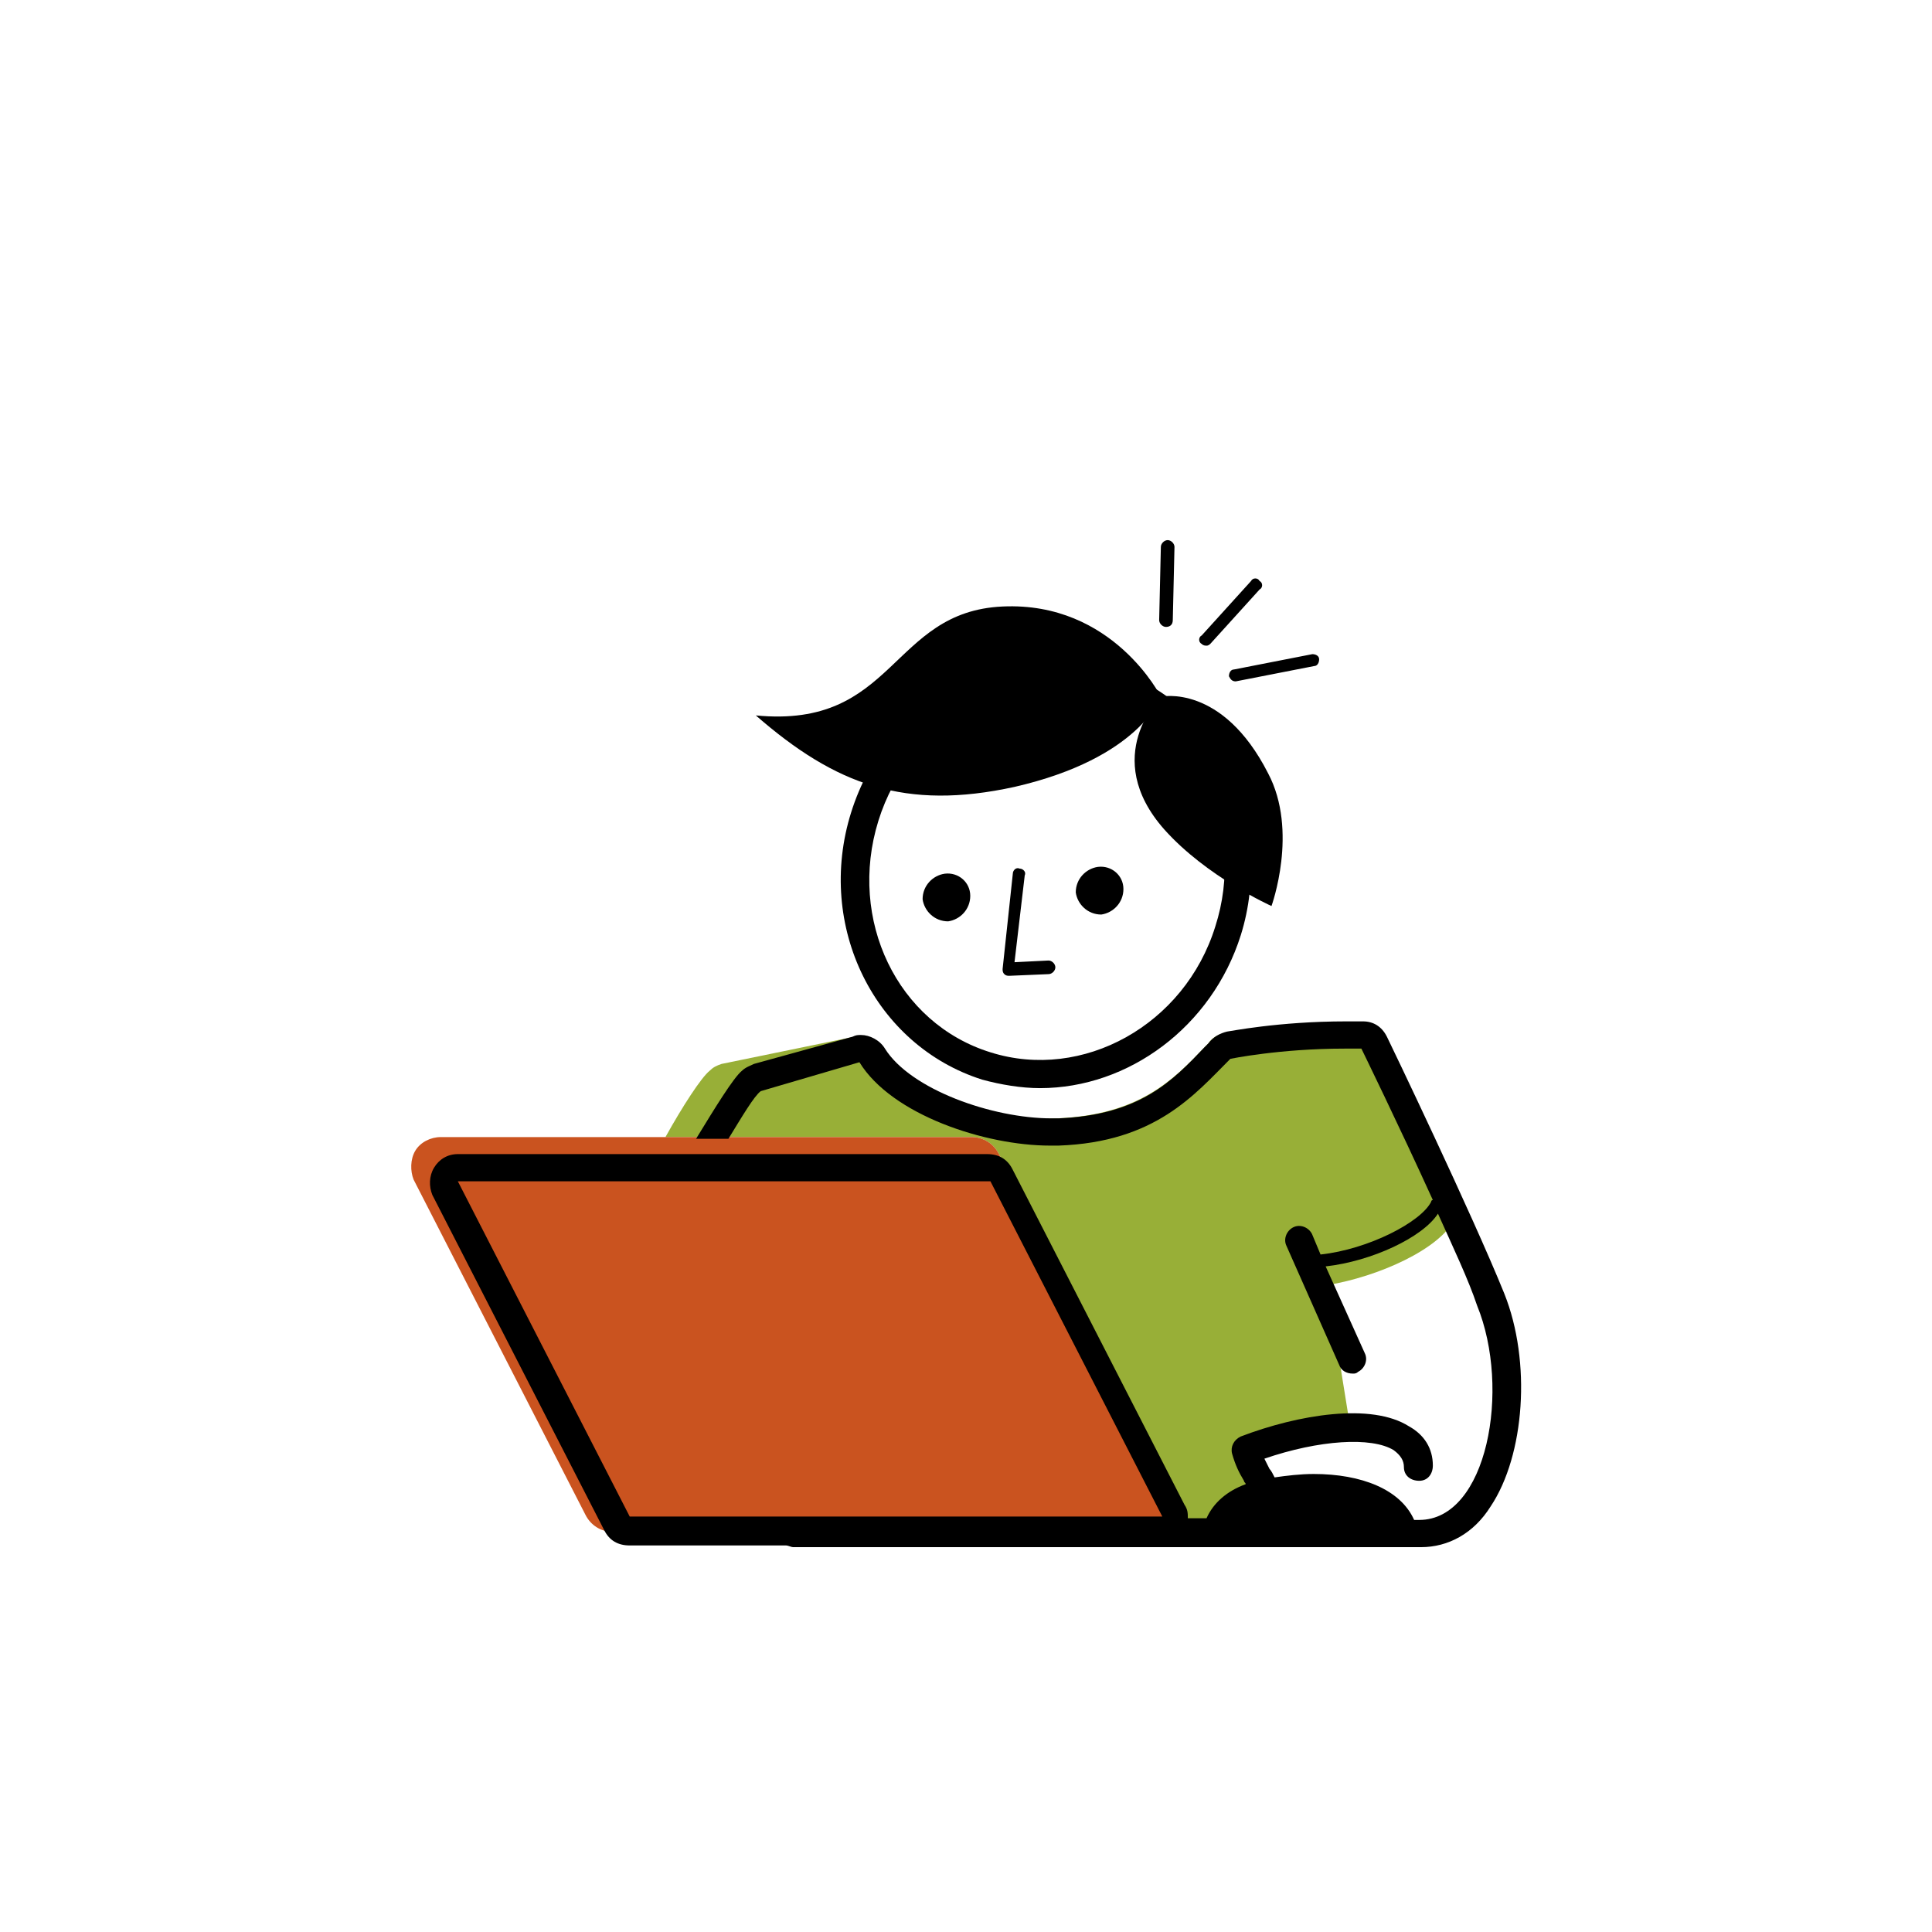<?xml version="1.0" encoding="UTF-8" standalone="no"?>
<!-- Generator: Adobe Illustrator 26.5.3, SVG Export Plug-In . SVG Version: 6.00 Build 0)  -->

<svg
   version="1.1"
   id="Ebene_1"
   x="0px"
   y="0px"
   viewBox="0 0 66 66"
   xml:space="preserve"
   sodipodi:docname="laptop2.svg"
   inkscape:version="1.2.2 (732a01da63, 2022-12-09)"
   width="66"
   height="66"
   xmlns:inkscape="http://www.inkscape.org/namespaces/inkscape"
   xmlns:sodipodi="http://sodipodi.sourceforge.net/DTD/sodipodi-0.dtd"
   xmlns="http://www.w3.org/2000/svg"
   xmlns:svg="http://www.w3.org/2000/svg"
   xmlns:rdf="http://www.w3.org/1999/02/22-rdf-syntax-ns#"
   xmlns:cc="http://creativecommons.org/ns#"
   xmlns:dc="http://purl.org/dc/elements/1.1/"><defs
   id="defs4257" /><sodipodi:namedview
   pagecolor="#ffffff"
   bordercolor="#666666"
   borderopacity="1"
   objecttolerance="10"
   gridtolerance="10"
   guidetolerance="10"
   inkscape:pageopacity="0"
   inkscape:pageshadow="2"
   inkscape:window-width="1920"
   inkscape:window-height="1027"
   id="namedview4255"
   showgrid="false"
   inkscape:zoom="11.180031"
   inkscape:cx="37.522256"
   inkscape:cy="40.071444"
   inkscape:window-x="1912"
   inkscape:window-y="-8"
   inkscape:window-maximized="1"
   inkscape:current-layer="g35660"
   inkscape:pagecheckerboard="true"
   inkscape:showpageshadow="2"
   inkscape:deskcolor="#d1d1d1" />
<style
   type="text/css"
   id="style4167">
	.st0{fill:#0667AC;}
	.st1{fill:#0667AC;stroke:#0667AC;stroke-width:0.833;stroke-linecap:round;stroke-linejoin:round;stroke-miterlimit:10;}
	.st2{fill:#D0331C;}
	.st3{fill:#010101;}
</style>







<g
   id="g29643"
   transform="matrix(0.52,0,0,0.52,-12.952,7.141)"><g
     id="g35660"
     transform="matrix(0.581,0,0,0.581,-66.334,22.098)"><path
       d="m 288.882,9.217 v 0 c -0.385,0 -0.77,-0.385 -0.77,-0.77 l 0.192,-8.275 c 0,-0.385 0.385,-0.77 0.77,-0.77 0.385,0 0.77,0.385 0.77,0.77 l -0.192,8.275 c 0,0.577 -0.385,0.77 -0.77,0.77 z"
       id="path4062"
       style="stroke-width:1.924" /><path
       d="m 293.5,11.334 c -0.192,0 -0.385,0 -0.577,-0.192 -0.385,-0.192 -0.385,-0.77 0,-0.962 l 5.581,-6.158 c 0.192,-0.385 0.77,-0.385 0.962,0 0.385,0.192 0.385,0.77 0,0.962 l -5.581,6.158 c 0,0 -0.192,0.192 -0.385,0.192 z"
       id="path4064"
       style="stroke-width:1.924" /><path
       d="m 296.772,15.375 c -0.385,0 -0.577,-0.192 -0.77,-0.577 0,-0.385 0.192,-0.77 0.577,-0.77 l 8.852,-1.732 c 0.385,0 0.77,0.192 0.77,0.577 0,0.385 -0.192,0.77 -0.577,0.77 l -8.852,1.732 c 0.192,0 0,0 0,0 z"
       id="path4066"
       style="stroke-width:1.924" /><path
       d="m 266.752,39.622 c 0,1.539 -1.155,2.694 -2.502,2.887 -1.539,0 -2.694,-1.155 -2.887,-2.502 0,-1.539 1.155,-2.694 2.502,-2.887 1.539,-0.192 2.887,0.962 2.887,2.502 z"
       id="path4068"
       style="stroke-width:1.924" /><path
       d="m 284.071,38.852 c 0,1.539 -1.155,2.694 -2.502,2.887 -1.539,0 -2.694,-1.155 -2.887,-2.502 0,-1.539 1.155,-2.694 2.502,-2.887 1.539,-0.192 2.887,0.962 2.887,2.502 z"
       id="path4070"
       style="stroke-width:1.924" /><path
       d="m 274.642,61.367 c -2.117,0 -4.426,-0.385 -6.543,-0.962 -12.123,-3.849 -18.859,-17.319 -14.817,-30.212 v 0 c 4.041,-12.893 17.127,-20.206 29.25,-16.357 5.965,1.924 10.776,5.965 13.47,11.739 2.694,5.773 3.271,12.316 1.347,18.474 C 294.078,54.439 284.648,61.367 274.642,61.367 Z M 256.36,31.154 v 0 c -3.464,11.161 2.117,22.9 12.701,26.171 10.391,3.271 21.938,-3.079 25.401,-14.24 1.732,-5.388 1.347,-11.161 -1.155,-16.165 -2.309,-5.003 -6.543,-8.467 -11.546,-10.007 -10.584,-3.271 -21.938,3.079 -25.401,14.24 z"
       id="path4072"
       style="stroke-width:1.924" /><path
       d="m 288.304,17.107 c 0,0 -2.309,6.928 -16.549,10.199 -12.316,2.694 -20.206,-0.192 -29.25,-8.082 15.78,1.539 15.202,-11.739 27.903,-12.316 12.508,-0.577 17.896,10.199 17.896,10.199 z"
       id="path4074"
       style="stroke-width:1.924" /><path
       d="m 271.178,48.666 c -0.192,0 -0.385,0 -0.577,-0.192 -0.192,-0.192 -0.192,-0.385 -0.192,-0.577 l 1.155,-10.776 c 0,-0.385 0.385,-0.77 0.77,-0.577 0.385,0 0.77,0.385 0.577,0.77 l -1.155,9.814 3.849,-0.192 c 0.385,0 0.77,0.385 0.77,0.77 0,0.385 -0.385,0.77 -0.77,0.77 z"
       id="path4076"
       style="stroke-width:1.924" /><path
       d="m 300.428,25.766 c 3.464,6.543 0.385,15.01 0.385,15.01 0,0 -7.313,-3.271 -12.123,-8.66 -7.313,-8.275 -0.385,-15.01 -0.385,-15.01 0,0 6.928,-1.539 12.123,8.66 z"
       id="path4078"
       style="stroke-width:1.924" /><g
       id="g4246"
       transform="matrix(1.924,0,0,1.924,120.694,-183.795)">
	<g
   id="g4244">
		<path
   class="st0"
   d="m 104.6,133.7 c -2,-4.5 -4.3,-9.2 -4.4,-9.3 -0.2,-0.5 -0.8,-0.8 -1.3,-0.8 -4.5,-0.1 -7.9,0.5 -8.1,0.6 -0.4,0.1 -0.7,0.3 -0.9,0.6 l -0.2,0.2 c -1.9,2 -3.9,4 -8.7,4.2 -3.6,0.2 -8.8,-1.6 -10.3,-4.1 -0.3,-0.6 -1,-0.8 -1.6,-0.7 l -7.8,1.6 c -0.3,0.1 -0.5,0.2 -0.7,0.4 -0.5,0.4 -1.6,2.1 -2.6,3.9 h 1.8 1.9 14.3 c 0.7,0 1.3,0.4 1.6,1 L 87.7,151 c 0.3,0.5 0.2,1.1 0,1.7 0,0 0,0 0,0.1 -0.3,0.5 -0.9,0.8 -1.5,0.8 H 64.3 c 0.3,0.4 0.7,0.6 1.2,0.6 h 32.1 c 0.4,0 0.9,-0.2 1.1,-0.5 0.2,-0.2 0.3,-0.4 0.3,-0.7 -2.3,0.3 -4.7,0.7 -4.7,0.7 l -1.2,-2.9 c -0.4,-0.9 -0.7,-1.2 -1,-2.2 1.9,-0.7 4.2,-1 6.2,-0.9 L 96.9,139 c 3,-0.5 6.6,-2.1 7.5,-3.9 0.4,-0.4 0.4,-0.9 0.2,-1.4 z"
   id="path4240"
   style="fill:#98af37" />
		<path
   class="st1"
   d="M 87.7,151 77.6,131.3 c -0.3,-0.6 -0.9,-1 -1.6,-1 H 61.8 59.9 58 44.8 c -0.6,0 -1.2,0.3 -1.5,0.8 -0.3,0.5 -0.3,1.2 -0.1,1.7 l 10.1,19.7 c 0.3,0.6 0.9,1 1.6,1 h 9.3 0.2 21.8 c 0.6,0 1.2,-0.3 1.5,-0.8 0,0 0,0 0,-0.1 0.3,-0.4 0.3,-1 0,-1.6 z"
   id="path4242"
   style="fill:#ca531f;stroke:none;stroke-width:0.833;stroke-linecap:round;stroke-linejoin:round;stroke-miterlimit:10;stroke-opacity:1" />
	</g>
</g><g
       id="g4250"
       transform="matrix(1.924,0,0,1.924,120.694,-183.795)">
	<path
   d="m 107.3,139.5 c -1.9,-4.7 -6.7,-14.7 -6.9,-15.1 -0.3,-0.6 -0.8,-0.9 -1.4,-0.9 -0.4,0 -0.7,0 -1,0 -4,0 -6.9,0.6 -7,0.6 -0.4,0.1 -0.8,0.3 -1.1,0.7 l -0.2,0.2 c -1.9,2 -3.8,4 -8.6,4.2 -0.1,0 -0.3,0 -0.4,0 -3.5,0 -8.3,-1.7 -9.8,-4.1 -0.3,-0.5 -0.9,-0.8 -1.4,-0.8 -0.2,0 -0.3,0 -0.5,0.1 l -5.8,1.6 c -0.2,0.1 -0.5,0.2 -0.7,0.4 -0.5,0.4 -1.6,2.2 -2.7,4 h 1.9 c 0.8,-1.3 1.5,-2.5 1.9,-2.8 l 5.8,-1.7 v 0 c 1.9,3.1 7.4,4.9 11.2,4.9 0.2,0 0.3,0 0.5,0 5.7,-0.2 8,-3 10.1,-5.1 v 0 c 0,0 2.9,-0.6 6.7,-0.6 0.3,0 0.7,0 1,0 0,0 2.2,4.5 4.2,8.9 -0.1,0 -0.1,0.1 -0.1,0.1 -0.6,1.2 -3.7,2.8 -6.5,3.1 L 96,136 c -0.2,-0.4 -0.7,-0.6 -1.1,-0.4 -0.4,0.2 -0.6,0.7 -0.4,1.1 l 3.1,7 c 0.1,0.3 0.4,0.5 0.8,0.5 0.1,0 0.2,0 0.3,-0.1 0.4,-0.2 0.6,-0.7 0.4,-1.1 l -2.3,-5.1 c 2.7,-0.3 5.7,-1.7 6.6,-3.1 0.9,2 1.8,3.9 2.3,5.4 2,4.9 0.6,12.6 -3.4,12.6 h -0.1 -0.2 c -0.8,-1.8 -3.1,-2.7 -5.9,-2.7 -0.8,0 -1.6,0.1 -2.3,0.2 -0.1,-0.2 -0.2,-0.4 -0.3,-0.5 -0.1,-0.2 -0.2,-0.4 -0.3,-0.6 3.2,-1.1 6.3,-1.3 7.6,-0.5 0.4,0.3 0.6,0.6 0.6,1 0,0.5 0.4,0.8 0.9,0.8 0.5,0 0.8,-0.4 0.8,-0.9 0,-1 -0.5,-1.8 -1.4,-2.3 -2.2,-1.4 -6.5,-0.7 -9.9,0.6 -0.4,0.2 -0.6,0.6 -0.5,1 0.2,0.7 0.4,1.1 0.7,1.6 0,0.1 0.1,0.1 0.1,0.2 -1.1,0.4 -1.9,1.1 -2.3,2 h -1.1 c 0,-0.3 0,-0.5 -0.2,-0.8 L 78.4,132.2 c -0.3,-0.6 -0.8,-0.9 -1.5,-0.9 H 45.8 c -0.6,0 -1.1,0.3 -1.4,0.8 -0.3,0.5 -0.3,1.1 -0.1,1.6 l 10.1,19.7 c 0.3,0.6 0.8,0.9 1.5,0.9 h 9.2 c 0.1,0 0.3,0.1 0.4,0.1 h 36.7 c 0.1,0 0.1,0 0.2,0 1.6,0 3.1,-0.8 4.1,-2.4 2,-3 2.4,-8.5 0.8,-12.5 z M 55.9,152.6 45.8,132.9 h 31.3 l 10.1,19.7 z"
   id="path4248" />
</g></g></g></svg>
